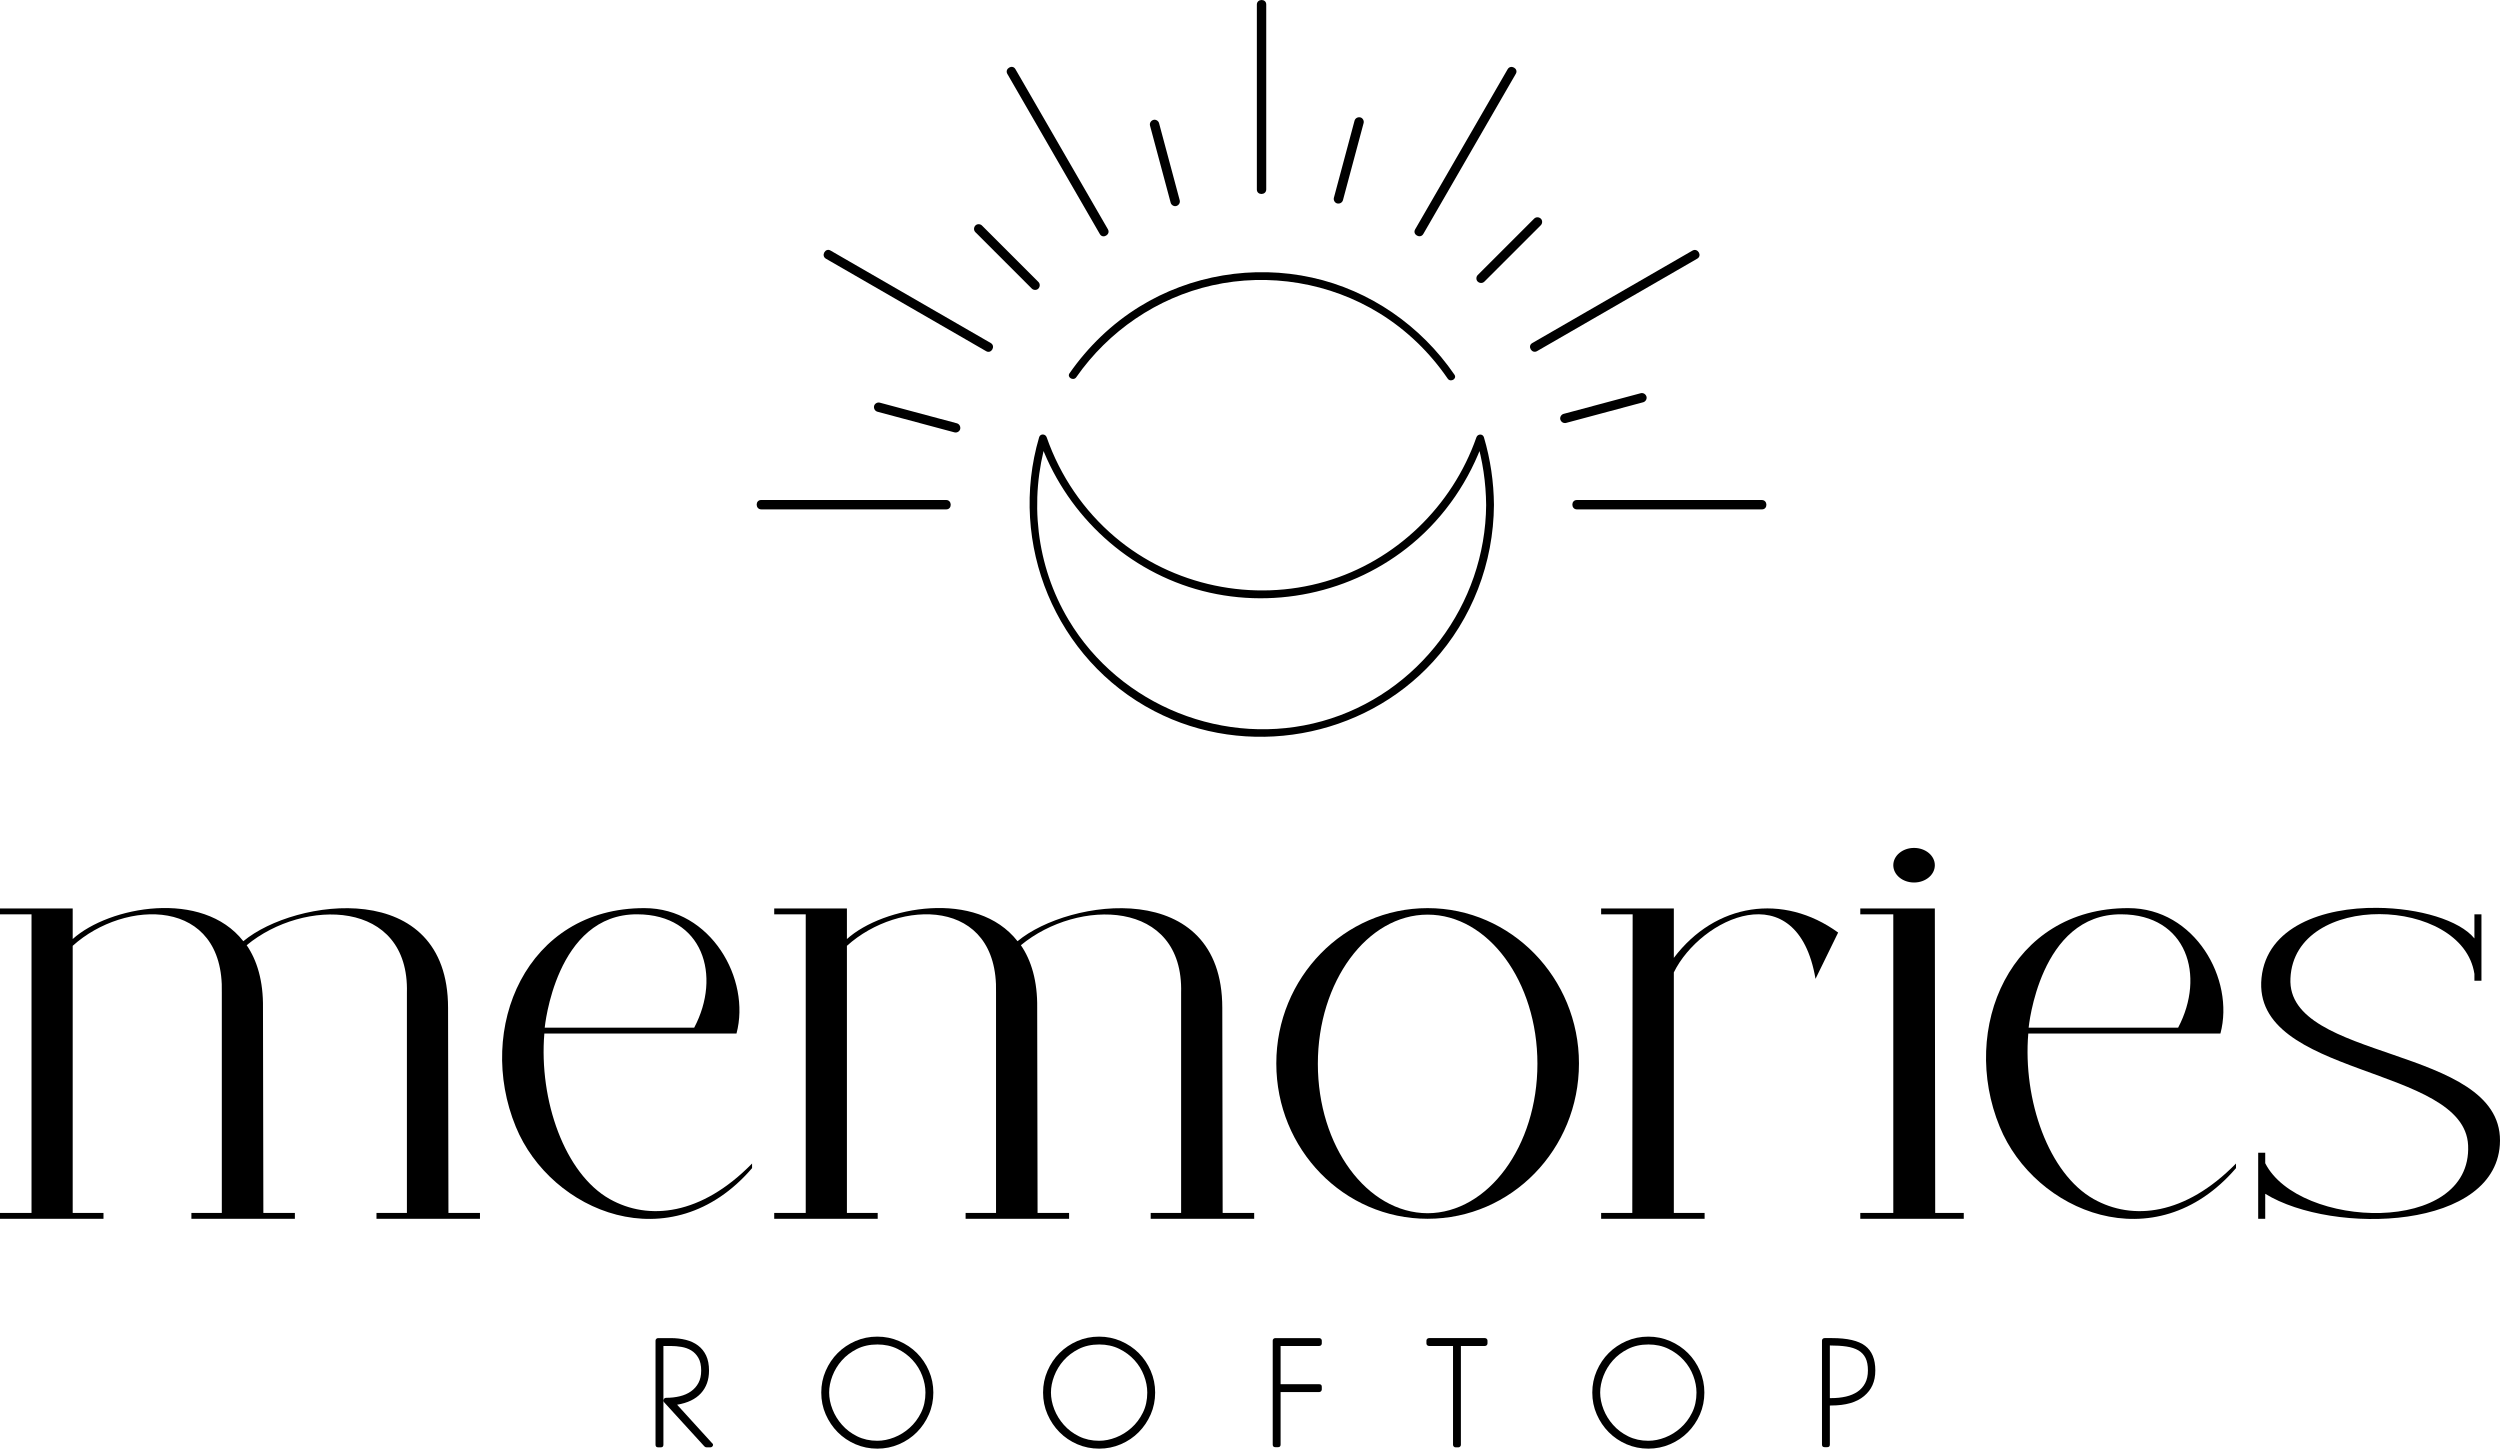 <svg xmlns="http://www.w3.org/2000/svg" width="350" height="203" viewBox="0 0 350 203" fill="none"><g clip-path="url(#clip0_47_9)"><path d="M99.715 202.053C99.836 202.176 99.86 202.302 99.782 202.432C99.708 202.562 99.592 202.627 99.437 202.627H98.911C98.802 202.627 98.703 202.582 98.612 202.49L92.974 196.314C92.88 196.193 92.868 196.058 92.928 195.911C92.989 195.766 93.105 195.693 93.274 195.693C93.947 195.693 94.582 195.621 95.178 195.476C95.777 195.331 96.299 195.102 96.74 194.788C97.185 194.475 97.535 194.081 97.786 193.606C98.039 193.133 98.165 192.558 98.165 191.885C98.165 191.149 98.034 190.555 97.774 190.104C97.513 189.652 97.18 189.305 96.774 189.059C96.369 188.815 95.912 188.651 95.405 188.566C94.901 188.482 94.403 188.438 93.911 188.438H92.878V202.261C92.878 202.507 92.757 202.627 92.511 202.627H92.141C91.897 202.627 91.774 202.507 91.774 202.261V187.688C91.774 187.594 91.808 187.512 91.878 187.442C91.946 187.372 92.033 187.335 92.144 187.335H93.918C94.671 187.335 95.374 187.418 96.026 187.582C96.678 187.746 97.248 188.011 97.73 188.376C98.213 188.738 98.59 189.208 98.86 189.783C99.128 190.357 99.263 191.057 99.263 191.885C99.263 193.171 98.887 194.226 98.133 195.054C97.38 195.879 96.267 196.415 94.795 196.661L99.686 202.034L99.71 202.055L99.715 202.053Z" fill="currentColor"></path><path d="M122.82 187.128C123.895 187.128 124.909 187.335 125.87 187.748C126.828 188.163 127.659 188.721 128.366 189.426C129.071 190.13 129.633 190.961 130.046 191.916C130.462 192.875 130.667 193.888 130.667 194.96C130.667 196.031 130.462 197.064 130.046 198.013C129.631 198.961 129.071 199.794 128.366 200.504C127.661 201.216 126.83 201.778 125.87 202.191C124.911 202.606 123.895 202.811 122.82 202.811C121.746 202.811 120.713 202.603 119.762 202.191C118.81 201.778 117.982 201.216 117.277 200.504C116.572 199.792 116.015 198.961 115.599 198.013C115.182 197.064 114.977 196.046 114.977 194.96C114.977 193.874 115.182 192.875 115.599 191.916C116.015 190.961 116.572 190.13 117.277 189.426C117.982 188.721 118.81 188.163 119.762 187.748C120.713 187.335 121.734 187.128 122.82 187.128ZM122.82 188.228C121.751 188.228 120.8 188.438 119.967 188.858C119.134 189.278 118.429 189.812 117.857 190.459C117.282 191.108 116.845 191.832 116.536 192.633C116.232 193.432 116.08 194.207 116.08 194.955C116.08 195.703 116.234 196.519 116.551 197.313C116.862 198.107 117.309 198.831 117.891 199.488C118.47 200.144 119.177 200.677 120.013 201.09C120.846 201.5 121.782 201.708 122.82 201.708C123.6 201.708 124.39 201.551 125.182 201.24C125.978 200.928 126.7 200.482 127.347 199.9C127.999 199.321 128.53 198.616 128.943 197.784C129.358 196.953 129.563 196.01 129.563 194.957C129.563 194.178 129.411 193.389 129.105 192.587C128.801 191.788 128.356 191.064 127.774 190.425C127.195 189.783 126.488 189.257 125.652 188.844C124.819 188.434 123.875 188.226 122.82 188.226V188.228Z" fill="currentColor"></path><path d="M153.874 187.128C154.948 187.128 155.962 187.335 156.923 187.748C157.882 188.163 158.712 188.721 159.42 189.426C160.125 190.13 160.687 190.961 161.1 191.916C161.515 192.875 161.72 193.888 161.72 194.96C161.72 196.031 161.515 197.064 161.1 198.013C160.685 198.961 160.125 199.794 159.42 200.504C158.715 201.216 157.884 201.778 156.923 202.191C155.965 202.606 154.948 202.811 153.874 202.811C152.8 202.811 151.767 202.603 150.815 202.191C149.864 201.778 149.036 201.216 148.331 200.504C147.626 199.792 147.068 198.961 146.653 198.013C146.235 197.064 146.03 196.046 146.03 194.96C146.03 193.874 146.235 192.875 146.653 191.916C147.068 190.961 147.626 190.13 148.331 189.426C149.036 188.721 149.864 188.163 150.815 187.748C151.767 187.335 152.788 187.128 153.874 187.128ZM153.874 188.228C152.805 188.228 151.853 188.438 151.021 188.858C150.188 189.278 149.483 189.812 148.91 190.459C148.336 191.108 147.899 191.832 147.59 192.633C147.286 193.432 147.134 194.207 147.134 194.955C147.134 195.703 147.288 196.519 147.604 197.313C147.916 198.107 148.362 198.831 148.944 199.488C149.524 200.144 150.231 200.677 151.066 201.09C151.899 201.5 152.836 201.708 153.874 201.708C154.654 201.708 155.443 201.551 156.235 201.24C157.032 200.928 157.754 200.482 158.401 199.9C159.053 199.321 159.584 198.616 159.997 197.784C160.412 196.953 160.617 196.01 160.617 194.957C160.617 194.178 160.465 193.389 160.158 192.587C159.854 191.788 159.41 191.064 158.828 190.425C158.249 189.783 157.541 189.257 156.706 188.844C155.873 188.434 154.929 188.226 153.874 188.226V188.228Z" fill="currentColor"></path><path d="M179.284 193.787H184.682C184.928 193.787 185.052 193.91 185.052 194.154V194.52C185.052 194.612 185.018 194.697 184.948 194.774C184.878 194.851 184.791 194.89 184.682 194.89H179.284V202.239C179.284 202.483 179.163 202.606 178.917 202.606H178.548C178.304 202.606 178.181 202.483 178.181 202.239V187.681C178.181 187.589 178.214 187.509 178.282 187.439C178.352 187.372 178.439 187.335 178.548 187.335H184.682C184.788 187.335 184.878 187.369 184.948 187.442C185.018 187.512 185.052 187.594 185.052 187.688V188.086C185.052 188.18 185.018 188.262 184.948 188.332C184.878 188.402 184.791 188.438 184.682 188.438H179.284V193.789V193.787Z" fill="currentColor"></path><path d="M207.88 187.333C207.986 187.333 208.075 187.367 208.145 187.44C208.215 187.51 208.249 187.592 208.249 187.686V188.084C208.249 188.178 208.215 188.26 208.145 188.33C208.075 188.4 207.988 188.436 207.88 188.436H204.526V202.259C204.526 202.365 204.492 202.454 204.42 202.524C204.35 202.592 204.268 202.628 204.174 202.628H203.775C203.679 202.628 203.599 202.594 203.529 202.524C203.457 202.454 203.423 202.367 203.423 202.259V188.436H200.07C199.963 188.436 199.874 188.403 199.804 188.33C199.734 188.26 199.7 188.178 199.7 188.084V187.686C199.7 187.592 199.734 187.51 199.804 187.44C199.874 187.37 199.961 187.333 200.07 187.333H207.877H207.88Z" fill="currentColor"></path><path d="M230.765 187.128C231.839 187.128 232.853 187.335 233.814 187.748C234.772 188.163 235.603 188.721 236.31 189.426C237.015 190.13 237.578 190.961 237.991 191.916C238.406 192.875 238.611 193.888 238.611 194.96C238.611 196.031 238.406 197.064 237.991 198.013C237.575 198.961 237.015 199.794 236.31 200.504C235.605 201.216 234.775 201.778 233.814 202.191C232.856 202.606 231.839 202.811 230.765 202.811C229.69 202.811 228.657 202.603 227.706 202.191C226.755 201.778 225.927 201.216 225.222 200.504C224.517 199.792 223.959 198.961 223.544 198.013C223.126 197.064 222.921 196.046 222.921 194.96C222.921 193.874 223.126 192.875 223.544 191.916C223.959 190.961 224.517 190.13 225.222 189.426C225.927 188.721 226.755 188.163 227.706 187.748C228.657 187.335 229.678 187.128 230.765 187.128ZM230.765 188.228C229.695 188.228 228.744 188.438 227.911 188.858C227.078 189.278 226.373 189.812 225.801 190.459C225.227 191.108 224.79 191.832 224.48 192.633C224.176 193.432 224.024 194.207 224.024 194.955C224.024 195.703 224.179 196.519 224.495 197.313C224.806 198.107 225.253 198.831 225.835 199.488C226.414 200.144 227.122 200.677 227.957 201.09C228.79 201.5 229.727 201.708 230.765 201.708C231.545 201.708 232.334 201.551 233.126 201.24C233.923 200.928 234.644 200.482 235.291 199.9C235.943 199.321 236.474 198.616 236.887 197.784C237.303 196.953 237.508 196.01 237.508 194.957C237.508 194.178 237.356 193.389 237.049 192.587C236.745 191.788 236.301 191.064 235.719 190.425C235.139 189.783 234.432 189.257 233.597 188.844C232.764 188.434 231.82 188.226 230.765 188.226V188.228Z" fill="currentColor"></path><path d="M256.48 187.333C258.626 187.333 260.171 187.693 261.12 188.412C262.069 189.132 262.544 190.28 262.544 191.856C262.544 193.432 262.02 194.569 260.97 195.45C259.92 196.331 258.387 196.77 256.364 196.77H256.18V202.237C256.18 202.481 256.06 202.604 255.813 202.604H255.444C255.2 202.604 255.077 202.481 255.077 202.237V187.679C255.077 187.587 255.111 187.507 255.179 187.437C255.249 187.37 255.335 187.333 255.444 187.333H256.477H256.48ZM256.364 195.737C257.115 195.737 257.803 195.665 258.431 195.52C259.058 195.375 259.604 195.146 260.063 194.832C260.521 194.519 260.876 194.115 261.13 193.626C261.383 193.138 261.509 192.547 261.509 191.856C261.509 191.166 261.4 190.575 261.178 190.124C260.953 189.672 260.623 189.317 260.178 189.054C259.732 188.796 259.179 188.615 258.513 188.514C257.846 188.415 257.069 188.366 256.18 188.366V195.737H256.364Z" fill="currentColor"></path><path d="M106.579 71.313C109.498 71.313 112.417 71.313 115.338 71.313C119.988 71.313 124.638 71.313 129.287 71.313C130.35 71.313 131.414 71.313 132.477 71.313C133.322 71.313 133.302 70 132.457 70C129.538 70 126.62 70 123.698 70H109.749C108.687 70 107.622 70 106.56 70C105.715 70 105.734 71.313 106.579 71.313Z" fill="currentColor"></path><path d="M115.634 36.221C118.162 37.681 120.69 39.139 123.22 40.599C127.247 42.923 131.274 45.247 135.301 47.572C136.221 48.102 137.143 48.633 138.063 49.167C138.794 49.589 139.434 48.443 138.7 48.02C136.172 46.56 133.645 45.102 131.114 43.642C127.087 41.318 123.061 38.994 119.034 36.67C118.114 36.139 117.191 35.608 116.272 35.074C115.54 34.652 114.9 35.798 115.634 36.221Z" fill="currentColor"></path><path d="M141.03 10.351C142.49 12.877 143.948 15.404 145.409 17.934C147.734 21.959 150.059 25.985 152.384 30.011C152.915 30.93 153.446 31.852 153.98 32.772C154.402 33.503 155.53 32.83 155.107 32.099C153.647 29.572 152.188 27.045 150.728 24.515C148.403 20.49 146.078 16.464 143.753 12.438C143.222 11.519 142.691 10.597 142.157 9.677C141.735 8.946 140.607 9.619 141.03 10.351Z" fill="currentColor"></path><path d="M175.96 0.643C175.96 3.561 175.96 6.479 175.96 9.399V23.345C175.96 24.407 175.96 25.471 175.96 26.533C175.96 27.378 177.273 27.358 177.273 26.514C177.273 23.596 177.273 20.678 177.273 17.758V3.812C177.273 2.75 177.273 1.686 177.273 0.624C177.273 -0.221 175.96 -0.201 175.96 0.643Z" fill="currentColor"></path><path d="M211.068 9.694C209.608 12.221 208.149 14.748 206.689 17.277C204.364 21.303 202.039 25.328 199.714 29.354C199.183 30.274 198.652 31.196 198.118 32.115C197.696 32.847 198.843 33.486 199.265 32.752C200.726 30.226 202.184 27.699 203.645 25.169C205.969 21.143 208.294 17.118 210.619 13.092C211.15 12.172 211.682 11.251 212.215 10.331C212.638 9.6 211.491 8.96 211.068 9.694Z" fill="currentColor"></path><path d="M236.944 35.084C234.416 36.544 231.889 38.002 229.358 39.462C225.331 41.787 221.304 44.111 217.278 46.435C216.358 46.966 215.435 47.497 214.516 48.03C213.784 48.453 214.458 49.58 215.189 49.157C217.717 47.697 220.245 46.24 222.775 44.779C226.802 42.455 230.829 40.131 234.856 37.807C235.775 37.276 236.698 36.745 237.618 36.211C238.349 35.789 237.675 34.662 236.944 35.084Z" fill="currentColor"></path><path d="M246.653 70.003C243.734 70.003 240.815 70.003 237.894 70.003H223.944C222.882 70.003 221.817 70.003 220.755 70.003C219.91 70.003 219.929 71.316 220.774 71.316C223.693 71.316 226.612 71.316 229.533 71.316H243.483C244.545 71.316 245.61 71.316 246.672 71.316C247.517 71.316 247.498 70.003 246.653 70.003Z" fill="currentColor"></path><path d="M122.845 57.643C124.06 57.969 125.274 58.292 126.486 58.618C128.422 59.137 130.358 59.656 132.295 60.175C132.741 60.293 133.186 60.414 133.632 60.532C133.965 60.622 134.359 60.4 134.429 60.057C134.501 59.704 134.306 59.355 133.953 59.26C132.739 58.934 131.525 58.611 130.313 58.285C128.376 57.766 126.44 57.248 124.504 56.729C124.057 56.61 123.613 56.49 123.166 56.371C122.833 56.282 122.44 56.504 122.37 56.847C122.3 57.19 122.493 57.549 122.845 57.643Z" fill="currentColor"></path><path d="M136.559 32.511C137.447 33.4 138.336 34.288 139.224 35.176C140.641 36.593 142.059 38.009 143.476 39.426C143.802 39.752 144.128 40.078 144.456 40.406C144.7 40.65 145.151 40.654 145.383 40.391C145.622 40.123 145.629 39.723 145.368 39.465C144.48 38.577 143.592 37.688 142.703 36.8C141.286 35.383 139.869 33.967 138.452 32.55C138.126 32.224 137.8 31.898 137.471 31.57C137.228 31.326 136.776 31.322 136.544 31.584C136.305 31.852 136.298 32.253 136.559 32.511Z" fill="currentColor"></path><path d="M161.005 17.601C161.33 18.814 161.654 20.029 161.98 21.24C162.499 23.176 163.018 25.111 163.537 27.047C163.655 27.493 163.776 27.938 163.894 28.384C163.984 28.717 164.372 28.946 164.706 28.835C165.048 28.722 165.251 28.379 165.157 28.024C164.831 26.81 164.508 25.596 164.182 24.385C163.663 22.449 163.144 20.514 162.624 18.578C162.506 18.131 162.385 17.687 162.267 17.241C162.178 16.908 161.789 16.678 161.456 16.79C161.113 16.903 160.91 17.246 161.005 17.601Z" fill="currentColor"></path><path d="M189.634 16.905C189.308 18.119 188.985 19.334 188.659 20.545C188.14 22.481 187.621 24.416 187.102 26.352C186.983 26.798 186.863 27.242 186.744 27.689C186.655 28.022 186.877 28.416 187.22 28.485C187.573 28.558 187.923 28.362 188.017 28.01C188.343 26.796 188.666 25.582 188.992 24.37C189.511 22.435 190.03 20.499 190.549 18.564C190.668 18.117 190.788 17.673 190.907 17.227C190.996 16.893 190.774 16.5 190.431 16.43C190.079 16.358 189.728 16.553 189.634 16.905Z" fill="currentColor"></path><path d="M214.775 30.614C213.887 31.503 212.998 32.391 212.11 33.279C210.693 34.696 209.276 36.112 207.858 37.529C207.532 37.855 207.207 38.181 206.878 38.509C206.634 38.753 206.63 39.204 206.893 39.436C207.161 39.675 207.561 39.682 207.82 39.421C208.708 38.533 209.597 37.645 210.485 36.757C211.902 35.34 213.319 33.923 214.737 32.507C215.062 32.181 215.388 31.855 215.717 31.527C215.961 31.283 215.965 30.832 215.702 30.6C215.434 30.361 215.034 30.354 214.775 30.614Z" fill="currentColor"></path><path d="M229.69 55.053C228.476 55.379 227.262 55.703 226.05 56.028C224.114 56.547 222.177 57.066 220.241 57.585C219.794 57.703 219.35 57.824 218.904 57.942C218.57 58.032 218.341 58.42 218.452 58.753C218.566 59.096 218.908 59.299 219.263 59.205C220.478 58.879 221.692 58.555 222.904 58.23C224.84 57.711 226.776 57.192 228.713 56.673C229.159 56.554 229.604 56.434 230.05 56.316C230.383 56.226 230.613 55.838 230.502 55.505C230.388 55.162 230.045 54.959 229.69 55.053Z" fill="currentColor"></path><path d="M150.68 52.809C155.194 46.34 161.99 41.687 169.701 39.952C177.659 38.161 186.171 39.573 193.115 43.85C196.915 46.188 200.159 49.328 202.678 53.007C203.073 53.583 204.022 53.038 203.621 52.454C198.933 45.609 191.813 40.652 183.685 38.863C175.462 37.053 166.679 38.511 159.516 42.94C155.641 45.336 152.338 48.527 149.736 52.258C149.332 52.838 150.279 53.386 150.68 52.811V52.809Z" fill="currentColor"></path><path d="M208.062 70.685C207.965 84.623 198.605 97.186 185.112 100.96C171.578 104.747 156.81 98.846 149.603 86.793C145.055 79.186 144.036 69.99 146.533 61.509H145.478C148.983 71.537 157.146 79.473 167.38 82.463C177.84 85.519 189.376 83.086 197.731 76.108C202.345 72.256 205.771 67.181 207.751 61.519H206.696C207.582 64.516 208.031 67.56 208.06 70.685C208.067 71.388 209.16 71.39 209.153 70.685C209.124 67.468 208.661 64.314 207.751 61.227C207.591 60.688 206.869 60.727 206.696 61.227C203.32 70.883 195.409 78.539 185.556 81.408C175.409 84.362 164.173 82.024 156.103 75.186C151.716 71.472 148.428 66.638 146.533 61.217C146.359 60.717 145.637 60.679 145.478 61.217C141.098 76.089 147.776 92.366 161.597 99.551C174.518 106.268 190.81 103.383 200.629 92.634C206.109 86.636 209.098 78.792 209.153 70.685C209.158 69.98 208.064 69.98 208.06 70.685H208.062Z" fill="currentColor"></path><path d="M34.067 131.767C41.286 125.757 62.729 122.774 62.729 141.104L62.782 169.811H67.196V170.631H52.708V169.811H56.967V138.988C57.329 125.846 42.529 125.714 34.533 132.329C35.987 134.446 36.87 137.344 36.817 141.104L36.87 169.811H41.283V170.631H26.796V169.811H31.054V138.988C31.416 125.586 17.498 125.8 10.178 132.416V169.811H14.488V170.631H0V169.811H4.413V128.006H0V127.186H10.178V131.465C15.268 126.882 28.353 124.463 34.065 131.769L34.067 131.767Z" fill="currentColor"></path><path d="M103.107 144.691H76.21C75.43 154.029 79.066 164.318 85.351 167.863C90.802 170.933 98.177 170.154 105.29 162.892V163.538C93.972 176.726 77.091 169.678 72.212 157.746C66.551 143.999 73.666 127.094 90.232 127.138C99.527 127.138 105.135 137.081 103.11 144.689L103.107 144.691ZM76.261 143.871H97.19C101.031 136.608 98.436 128.048 89.245 128.004C77.767 127.92 76.261 143.871 76.261 143.871Z" fill="currentColor"></path><path d="M142.457 131.767C149.676 125.757 171.121 122.774 171.121 141.104L171.172 169.811H175.585V170.631H161.097V169.811H165.356V138.988C165.718 125.846 150.919 125.714 142.923 132.329C144.376 134.446 145.26 137.344 145.207 141.104L145.26 169.811H149.673V170.631H135.185V169.811H139.444V138.988C139.806 125.586 125.888 125.8 118.568 132.416V169.811H122.878V170.631H108.39V169.811H112.803V128.006H108.39V127.186H118.568V131.465C123.657 126.882 136.743 124.463 142.455 131.769L142.457 131.767Z" fill="currentColor"></path><path d="M221.055 148.883C221.055 160.903 211.603 170.629 199.868 170.629C188.132 170.629 178.683 160.903 178.683 148.883C178.683 136.864 188.185 127.138 199.868 127.138C211.55 127.138 221.055 136.908 221.055 148.883ZM184.499 148.929C184.499 160.473 191.353 169.811 199.868 169.852C208.334 169.809 215.239 160.471 215.239 148.929C215.239 137.388 208.334 128.048 199.868 128.048C191.401 128.048 184.499 137.429 184.499 148.929Z" fill="currentColor"></path><path d="M257.34 130.555L254.172 137.04C251.625 122.081 238.074 128.523 234.337 136.133V169.811H238.646V170.631H224.158V169.811H228.521L228.571 128.006H224.158V127.186H234.337V134.103C240.153 126.406 249.655 124.982 257.34 130.557V130.555Z" fill="currentColor"></path><path d="M270.877 127.183L270.928 169.811H274.928V170.631H260.44V169.811H265.061V128.006H260.44V127.186H270.877V127.183ZM270.877 121.13C270.877 122.47 269.578 123.551 267.968 123.551C266.358 123.551 265.061 122.47 265.061 121.13C265.061 119.791 266.36 118.709 267.968 118.709C269.576 118.709 270.877 119.791 270.877 121.13Z" fill="currentColor"></path><path d="M310.857 144.691H283.96C283.181 154.029 286.816 164.318 293.101 167.863C298.552 170.933 305.927 170.154 313.04 162.892V163.538C301.722 176.726 284.841 169.678 279.962 157.746C274.301 143.999 281.416 127.094 297.982 127.138C307.277 127.138 312.885 137.081 310.86 144.689L310.857 144.691ZM284.011 143.871H304.94C308.781 136.608 306.186 128.048 296.995 128.004C285.517 127.92 284.011 143.871 284.011 143.871Z" fill="currentColor"></path><path d="M346.418 131.378V128.004H347.403V137.299H346.418V136.348C344.757 125.453 321.235 124.719 320.663 136.953C320.04 148.625 350.054 146.335 350 159.694C349.897 172.273 326.582 172.965 317.131 167.13V170.632H316.146V161.381H317.131V162.85C321.804 172.058 346.106 173.055 345.536 160.345C345.015 149.062 315.209 150.877 316.611 136.915C317.338 129.737 325.233 127.015 332.811 127.099C338.68 127.143 344.341 128.827 346.418 131.381V131.378Z" fill="currentColor"></path></g><defs><clipPath id="clip0_47_9"><rect width="350" height="202.81" fill="white"></rect></clipPath></defs></svg>